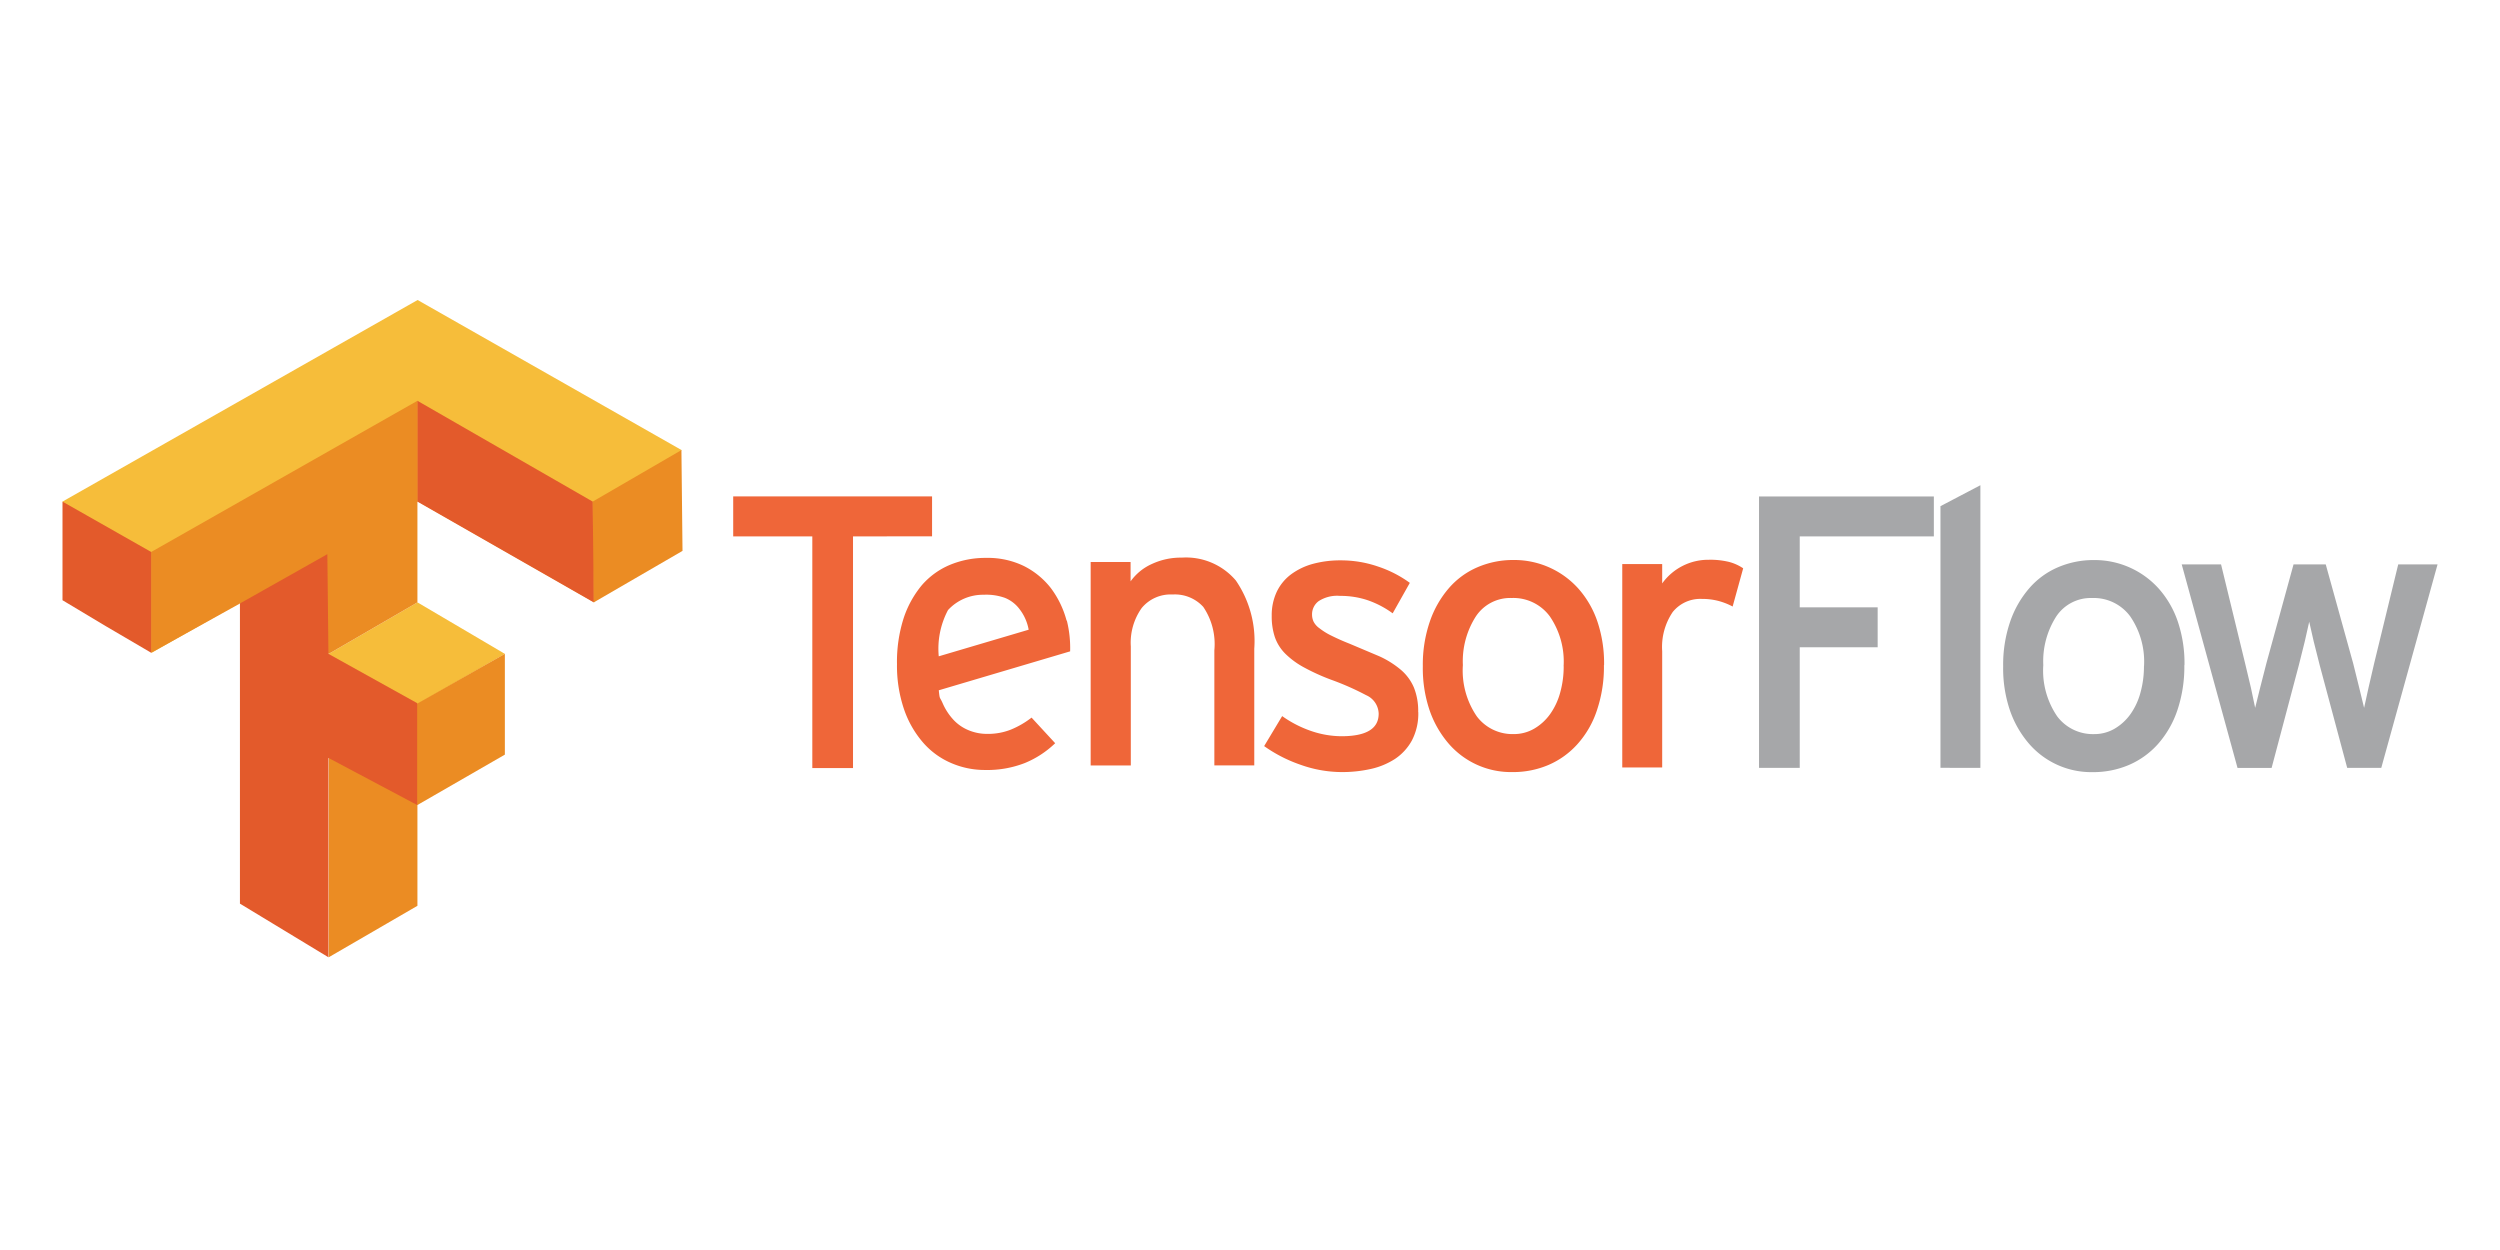 <svg xmlns="http://www.w3.org/2000/svg" width="200" height="100" viewBox="0 0 200 100">
  <g id="Group_579" data-name="Group 579" transform="translate(-947 -209)">
    <g id="tensorflow-ar21" transform="translate(946.35 218.04)">
      <path id="Path_568" data-name="Path 568" d="M26.947,43.269l7.1-4.119,6.993,4.119L34.044,47.3l-7.1-3.944ZM5.65,31.087,34.058,14.96,55.177,26.967,48.184,39.148,34.076,31.085,12.783,43.18Z" transform="translate(0 0)" fill="#f6bd3a"/>
      <path id="Path_569" data-name="Path 569" d="M23.907,55.942V47.879L30.9,43.848,38,39.816v8.063L31.005,51.91v8.063l-7.1,4.119Zm0-16.124-7.1-4.031-7.1,3.944V31.666L31.005,19.572V35.7Zm21.118-8.15V27.636l7.1-4.119.087,8.063-7.1,4.119Z" transform="translate(3.039 3.451)" fill="#eb8c23"/>
      <path id="Path_570" data-name="Path 570" d="M19.845,59.8V35.786l6.993-3.944.087,7.975,7.1,3.944v8.15l-7.1-3.769V64.091ZM9.157,37.627l-3.507-2.1V27.639l7.1,4.031v8.063Zm24.887-9.991V19.573l14.021,8.063.087,8.063Z" transform="translate(0 3.451)" fill="#e35a2b"/>
      <path id="Path_571" data-name="Path 571" d="M45.927,27.146V45.677H42.671V27.146H36.342v-3.2H52.251v3.194Zm17.106,6.731a9.161,9.161,0,0,1,.264,2.465L52.789,39.457c.082.787.059.467.306,1.026a4.685,4.685,0,0,0,.93,1.4,3.458,3.458,0,0,0,1.224.8,3.834,3.834,0,0,0,1.427.262,4.945,4.945,0,0,0,1.876-.341,6.975,6.975,0,0,0,1.659-.962L62.1,43.691a7.71,7.71,0,0,1-2.42,1.582,8.258,8.258,0,0,1-3.194.559,6.748,6.748,0,0,1-2.713-.558,6.206,6.206,0,0,1-2.248-1.643,8.013,8.013,0,0,1-1.521-2.668,10.808,10.808,0,0,1-.559-3.6,11.447,11.447,0,0,1,.528-3.659,8.073,8.073,0,0,1,1.458-2.652,6.084,6.084,0,0,1,2.248-1.628,7.36,7.36,0,0,1,2.9-.558,6.6,6.6,0,0,1,3.024.652,6.329,6.329,0,0,1,2.14,1.748,7.587,7.587,0,0,1,1.271,2.622Zm-3.054.734a3.757,3.757,0,0,0-.745-1.666,2.727,2.727,0,0,0-1.163-.885,4.407,4.407,0,0,0-1.691-.245,3.8,3.8,0,0,0-2.853,1.224,6.6,6.6,0,0,0-.741,3.7ZM74.834,45.474V36.261a5.3,5.3,0,0,0-.885-3.474,3.066,3.066,0,0,0-2.447-.993,3,3,0,0,0-2.482,1.084,4.793,4.793,0,0,0-.869,3.07v9.521H64.939V29.193h3.194v1.551a4.181,4.181,0,0,1,1.722-1.4,5.475,5.475,0,0,1,2.372-.5,5.231,5.231,0,0,1,4.327,1.83,8.573,8.573,0,0,1,1.474,5.458v9.335H74.834Zm16.314-4.28a4.624,4.624,0,0,1-.512,2.28,4.2,4.2,0,0,1-1.35,1.474,5.9,5.9,0,0,1-1.923.8A10.489,10.489,0,0,1,85.052,46a9.881,9.881,0,0,1-3.334-.589,11.416,11.416,0,0,1-2.9-1.489l1.441-2.4a9.039,9.039,0,0,0,2.372,1.21,7.56,7.56,0,0,0,2.372.4q2.976,0,2.977-1.8a1.663,1.663,0,0,0-1.007-1.486A21.541,21.541,0,0,0,84.2,38.621a16.782,16.782,0,0,1-2.217-1.007,6.551,6.551,0,0,1-1.489-1.1,3.5,3.5,0,0,1-.822-1.318,5.224,5.224,0,0,1-.248-1.691,4.4,4.4,0,0,1,.4-1.923,3.759,3.759,0,0,1,1.147-1.4,5.271,5.271,0,0,1,1.748-.839,8.329,8.329,0,0,1,2.232-.28,9.08,9.08,0,0,1,2.993.5,9.269,9.269,0,0,1,2.528,1.3L89.1,33.3a7.544,7.544,0,0,0-2.016-1.054,6.847,6.847,0,0,0-2.2-.341,2.716,2.716,0,0,0-1.706.42,1.311,1.311,0,0,0-.528,1.07,1.329,1.329,0,0,0,.124.573,1.455,1.455,0,0,0,.465.524,5.245,5.245,0,0,0,.914.573q.736.367,1.5.666l2.388,1.009a7.448,7.448,0,0,1,1.722,1.086A3.829,3.829,0,0,1,90.8,39.24a5.009,5.009,0,0,1,.341,1.954ZM106,37.441a10.853,10.853,0,0,1-.559,3.614,7.616,7.616,0,0,1-1.551,2.7,6.626,6.626,0,0,1-2.325,1.675A7.21,7.21,0,0,1,98.653,46a6.58,6.58,0,0,1-5.117-2.327,8.143,8.143,0,0,1-1.5-2.668,10.482,10.482,0,0,1-.524-3.474,10.619,10.619,0,0,1,.559-3.566A8.058,8.058,0,0,1,93.6,31.282a6.328,6.328,0,0,1,2.3-1.675,7.2,7.2,0,0,1,2.867-.573,6.891,6.891,0,0,1,5.2,2.3,7.678,7.678,0,0,1,1.521,2.652,10.463,10.463,0,0,1,.524,3.458Zm-3.225.093a6.4,6.4,0,0,0-1.1-3.986,3.62,3.62,0,0,0-3.054-1.474,3.3,3.3,0,0,0-2.867,1.474,6.641,6.641,0,0,0-1.038,3.893,6.489,6.489,0,0,0,1.119,4.108,3.566,3.566,0,0,0,2.946,1.411,3.211,3.211,0,0,0,1.643-.434,4.126,4.126,0,0,0,1.271-1.163,5.4,5.4,0,0,0,.806-1.722,7.776,7.776,0,0,0,.28-2.108ZM116.3,32.757a5.4,5.4,0,0,0-1.086-.434,5.032,5.032,0,0,0-1.364-.175A2.828,2.828,0,0,0,111.5,33.2a4.986,4.986,0,0,0-.839,3.133v9.3h-3.194V29.357h3.194v1.551a4.535,4.535,0,0,1,3.722-1.892,6.3,6.3,0,0,1,1.626.171,3.689,3.689,0,0,1,1.131.512l-.839,3.042Z" transform="translate(22.964 6.726)" fill="#ef6639"/>
      <path id="Path_572" data-name="Path 572" d="M86.542,27.53v5.676h6.234V36.4H86.542v9.645H83.285V24.335H97.271v3.194ZM97.8,46.044V25.111l3.194-1.675V46.047Zm19.51-8.217a10.9,10.9,0,0,1-.559,3.614,7.861,7.861,0,0,1-1.551,2.7,6.626,6.626,0,0,1-2.327,1.675,7.27,7.27,0,0,1-2.916.573,6.58,6.58,0,0,1-5.117-2.327,8.143,8.143,0,0,1-1.5-2.668,10.482,10.482,0,0,1-.524-3.474,10.619,10.619,0,0,1,.559-3.566,8.058,8.058,0,0,1,1.535-2.683,6.331,6.331,0,0,1,2.3-1.675,7.2,7.2,0,0,1,2.867-.573,6.891,6.891,0,0,1,5.2,2.3,7.678,7.678,0,0,1,1.521,2.652,10.463,10.463,0,0,1,.524,3.458Zm-3.225.093a6.4,6.4,0,0,0-1.1-3.986,3.62,3.62,0,0,0-3.054-1.474,3.309,3.309,0,0,0-2.867,1.474,6.641,6.641,0,0,0-1.038,3.893,6.489,6.489,0,0,0,1.119,4.108,3.566,3.566,0,0,0,2.946,1.411,3.2,3.2,0,0,0,1.643-.434A4.125,4.125,0,0,0,113,41.75a5.382,5.382,0,0,0,.8-1.722,7.855,7.855,0,0,0,.28-2.108Zm18.98,8.126h-2.727l-2.2-8.217-.481-1.906-.357-1.566-.357,1.582-.481,1.923-2.171,8.189h-2.727L117.1,29.768h3.147l1.923,7.909.465,1.954.341,1.614.4-1.614.5-1.954,2.171-7.909h2.575l2.2,7.94.481,1.94.388,1.6.357-1.626.449-1.941,1.923-7.909h3.147Z" transform="translate(58.087 6.342)" fill="#a6a7a9"/>
    </g>
    <rect id="Rectangle_185" data-name="Rectangle 185" width="200" height="100" transform="translate(947 209)" fill="none"/>
  </g>
</svg>
